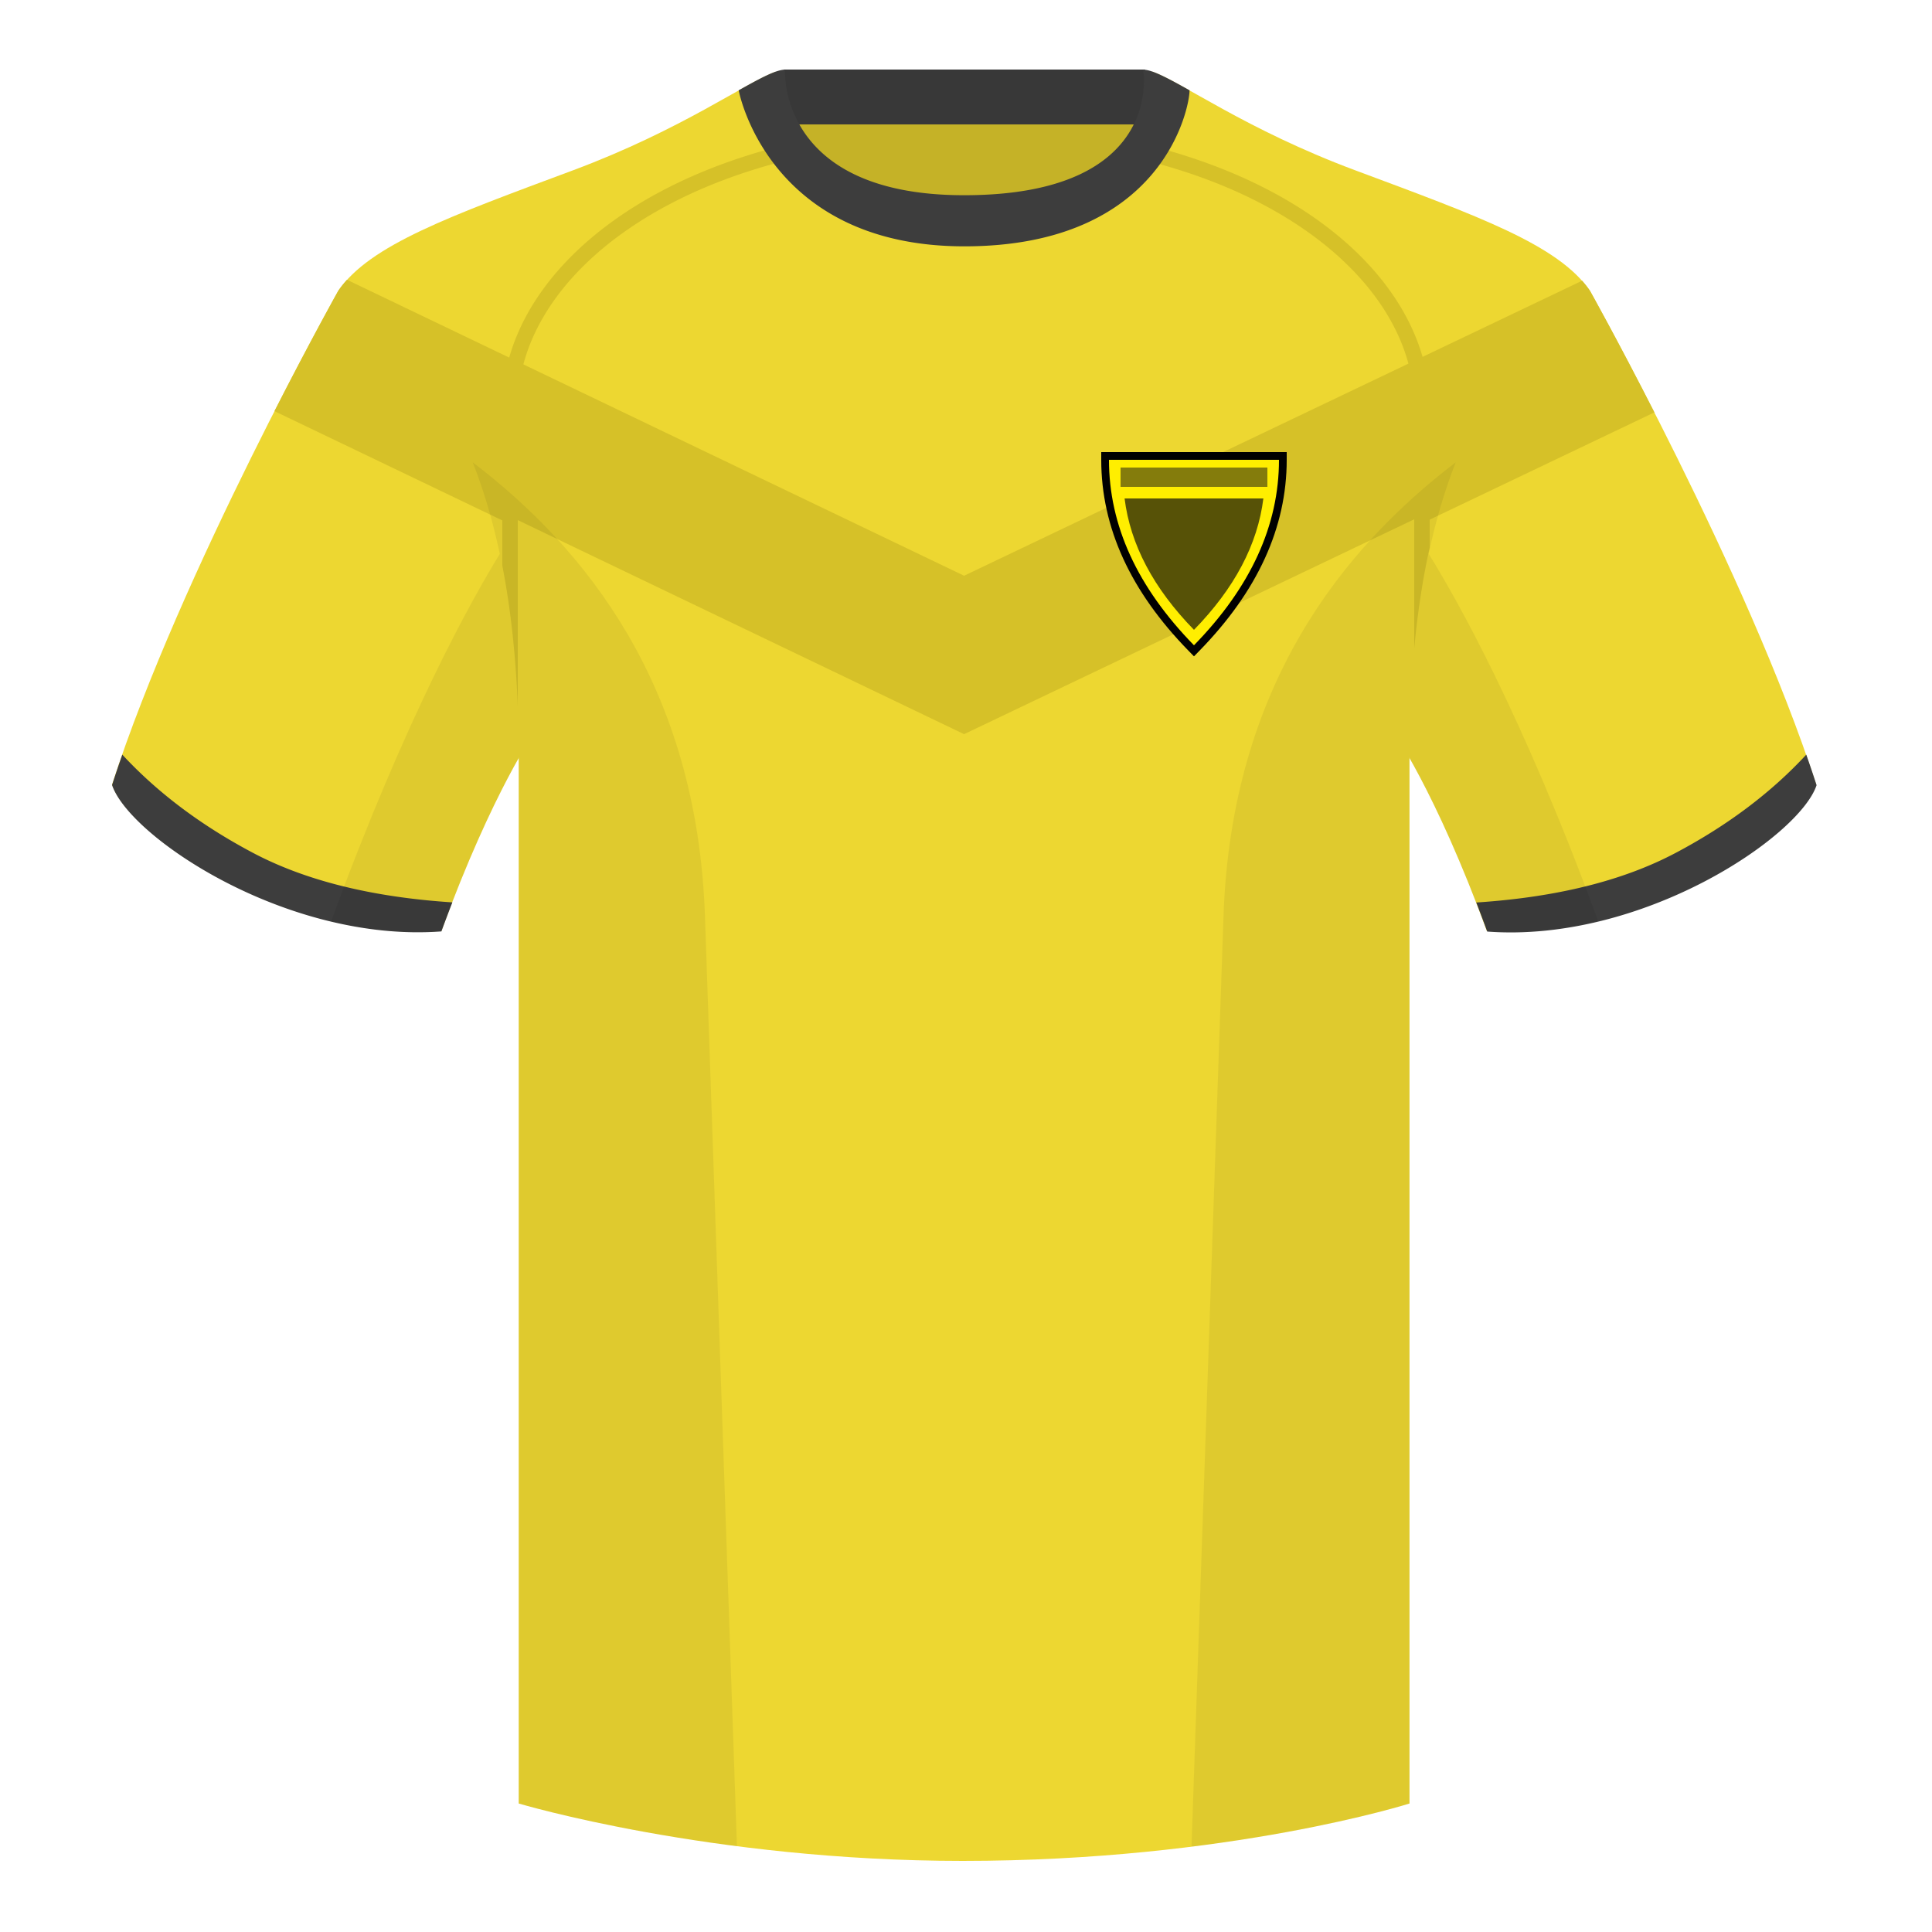<?xml version="1.0" encoding="UTF-8"?><svg height="500" viewBox="0 0 500 500" width="500" xmlns="http://www.w3.org/2000/svg"><g fill="none" fill-rule="evenodd"><path d="M0 0h500v500H0z"/><path d="M203.006 109.193h93.643V21.898h-93.643z" fill="#c5b227"/><path d="M202.867 32.198h93.458v-14.2h-93.458z" fill="#383838"/><g fill="#edd731"><path d="M87.55 75.26s-40.762 72.8-58.547 127.77c4.445 13.375 45.208 40.86 85.232 37.885 13.34-36.4 24.46-52 24.46-52S141.658 93.83 87.55 75.26M411.476 75.26s40.762 72.8 58.547 127.77c-4.445 13.375-45.208 40.86-85.232 37.885-13.34-36.4-24.46-52-24.46-52S357.368 93.83 411.476 75.26"/><path d="M249.514 57.706c-50.082 0-47.798-39.47-48.742-39.14-7.516 2.618-24.133 14.936-52.439 25.495-31.873 11.885-52.626 19.315-60.782 31.2 11.114 8.915 46.694 28.97 46.694 120.345v271.14S183.903 481.6 249.13 481.6c68.929 0 115.648-14.855 115.648-14.855v-271.14c0-91.375 35.58-111.43 46.7-120.345-8.157-11.885-28.91-19.315-60.783-31.2-28.36-10.577-44.982-22.92-52.478-25.511-.927-.318 4.177 39.156-48.703 39.156z"/></g><path d="M428.162 106.72l-61.889 29.542c6.279-25.308 19.1-52.075 45.203-61.033 0 0 7.11 12.697 16.686 31.491zM132.68 135.97l-61.653-29.569C80.52 87.783 87.55 75.23 87.55 75.23c26.003 8.924 38.825 35.52 45.13 60.742z" fill="#d6c128"/><path d="M89.797 72.403L249.503 149l159.95-76.35a26.189 26.189 0 0 1 2.025 2.577c-7.8 6.254-27.633 17.987-38.782 55.969L249.503 190l-123.27-59.121c-11.165-37.73-30.908-49.416-38.682-55.651.665-.97 1.414-1.91 2.246-2.825z" fill="#d6c128"/><path d="M293.963 36.814C342.053 47.845 370 76.214 370 105.242v36.465c-1.72 7.74-3.094 16.404-4 26.113v-62.578c0-17.129-10.663-34.06-29.977-46.886-12.112-8.044-27.068-14.146-44.177-17.928a33.219 33.219 0 0 0 2.117-3.614zM130 146.399v-41.157c0-29.032 27.954-57.404 76.056-68.428.65 1.197 1.388 2.4 2.227 3.592-17.168 3.778-32.166 9.89-44.306 17.95C144.663 71.182 134 88.114 134 105.243v77.515c-.543-13.87-1.965-25.9-4-36.358z" fill="#d6c128" fill-rule="nonzero"/><path d="M467.461 195.302a338.826 338.826 0 0 1 2.668 7.9c-4.445 13.375-45.208 40.86-85.232 37.885a426.405 426.405 0 0 0-2.836-7.52c20.795-1.358 37.993-5.637 51.595-12.837 13.428-7.11 24.696-15.585 33.805-25.428zM31.655 195.302c9.103 9.828 20.36 18.291 33.772 25.392 13.611 7.205 30.824 11.485 51.64 12.84a426.42 426.42 0 0 0-2.835 7.516C74.208 244.025 33.445 216.54 29 203.165c.836-2.584 1.723-5.209 2.655-7.863zM249.576 63.752c51.479 0 58.279-35.895 58.279-40.38-5.772-3.24-9.728-5.345-12.008-5.345 0 0 5.881 32.495-46.335 32.495-48.52 0-46.336-32.495-46.336-32.495-2.28 0-6.235 2.105-12.002 5.345 0 0 7.368 40.38 58.402 40.38" fill="#3d3d3d"/><path d="M285 119v-2h48v2c0 17.537-7.557 34.024-22.57 49.397l-1.43 1.466-1.43-1.466C292.556 153.025 285 136.537 285 119z" fill="#000" fill-rule="nonzero"/><path d="M287 119h44c0 16.98-7.333 32.98-22 48-14.667-15.018-22-31.018-22-48z" fill="#fe0"/><path d="M290 121h38v5h-38z" fill="#847c0c"/><path d="M326.961 129c-1.494 11.934-7.48 23.268-17.961 34-10.48-10.732-16.468-22.065-17.961-34z" fill="#575207"/><path d="M413.584 238.323c-9.287 2.238-19.064 3.316-28.798 2.592-8.197-22.369-15.557-36.883-20.012-44.748v270.577s-21.102 6.71-55.867 11.11l-.544-.059c1.881-54.795 5.722-166.47 8.277-240.705 2.055-59.755 31.084-95.29 60.099-117.44-2.676 6.78-5.072 14.606-7 23.667 7.354 11.852 24.436 42.069 43.831 94.964l.014.042zM190.717 477.795c-34.248-4.401-56.477-11.05-56.477-11.05V196.171c-4.456 7.867-11.813 22.38-20.01 44.743-9.632.716-19.308-.332-28.51-2.523.005-.033.012-.065.02-.097 19.377-52.848 36.305-83.066 43.61-94.944-1.93-9.075-4.328-16.912-7.007-23.701 29.015 22.15 58.044 57.685 60.1 117.44 2.554 74.235 6.395 185.91 8.276 240.705z" fill="#000" fill-opacity=".06"/></g></svg>